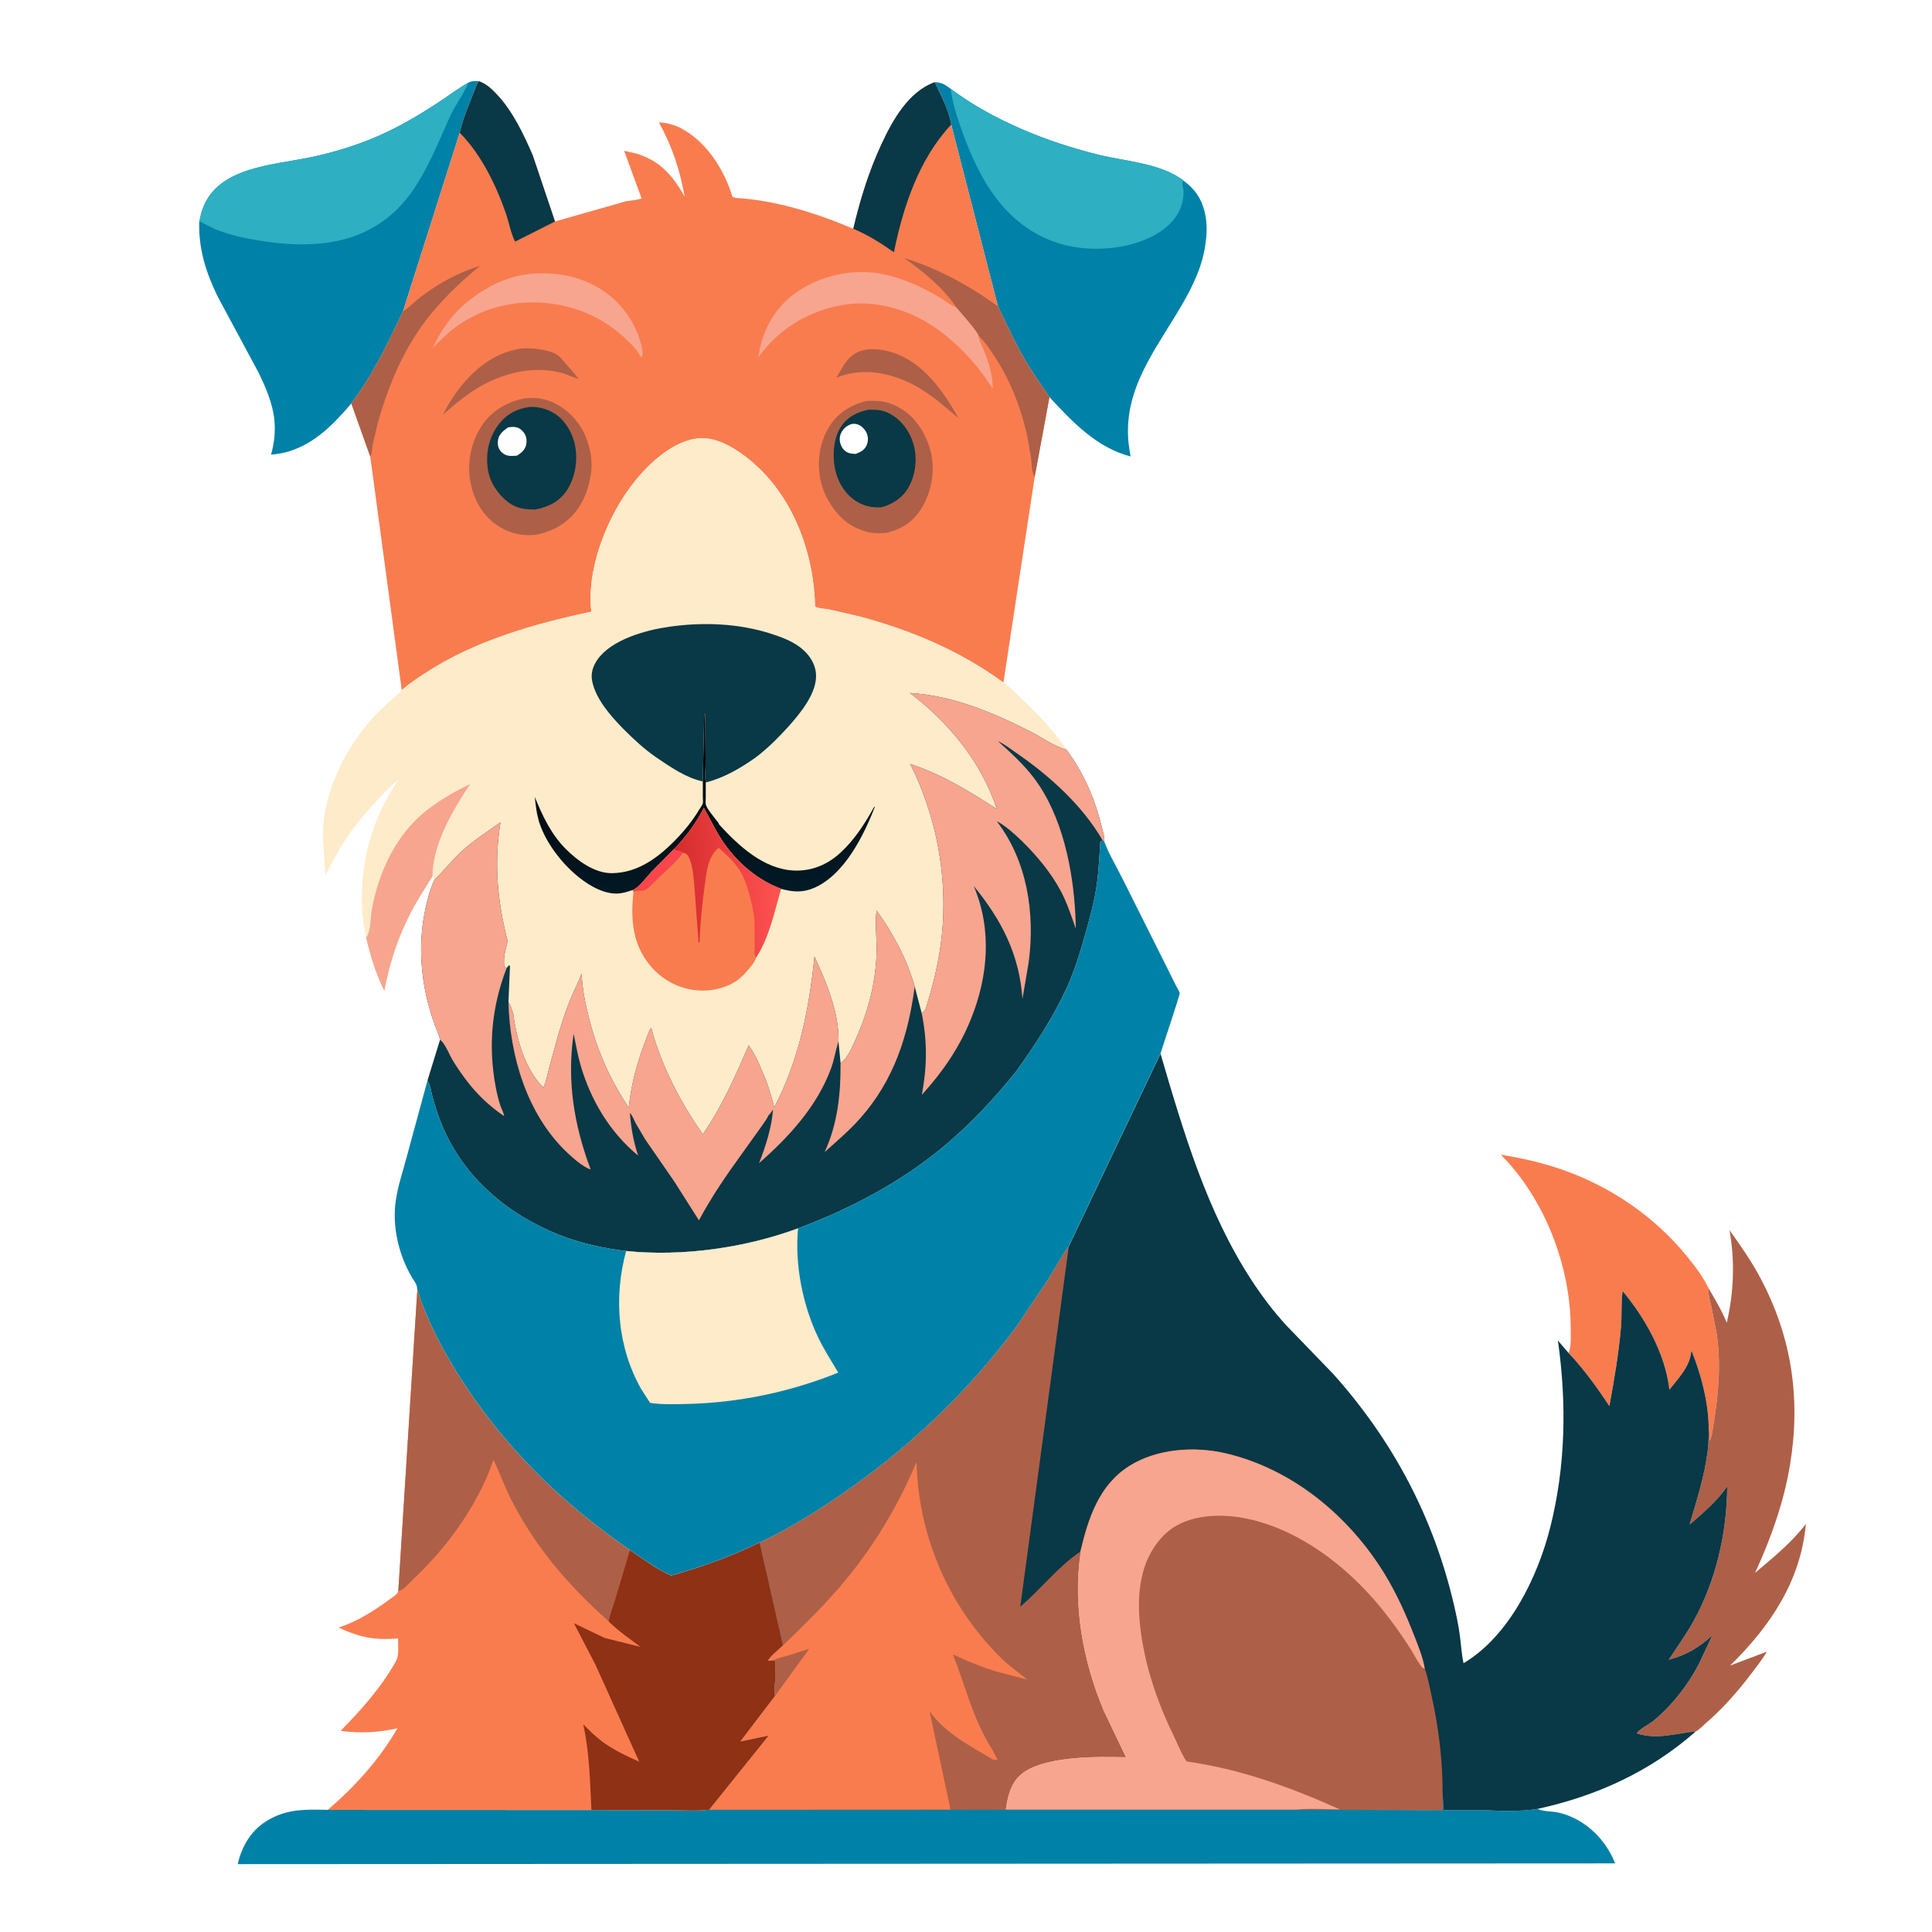 <svg version="1.1" xmlns="http://www.w3.org/2000/svg" style="display: block;" viewBox="0 0 2048 2048" width="1024" height="1024">
<defs>
	<linearGradient id="Gradient1" gradientUnits="userSpaceOnUse" x1="738.662" y1="757.609" x2="754.81" y2="952.071">
		<stop class="stop0" offset="0" stop-opacity="1" stop-color="rgb(4,0,0)"/>
		<stop class="stop1" offset="1" stop-opacity="1" stop-color="rgb(1,26,39)"/>
	</linearGradient>
	<linearGradient id="Gradient2" gradientUnits="userSpaceOnUse" x1="719.799" y1="939.779" x2="824.256" y2="932.428">
		<stop class="stop0" offset="0" stop-opacity="1" stop-color="rgb(214,43,45)"/>
		<stop class="stop1" offset="1" stop-opacity="1" stop-color="rgb(255,83,82)"/>
	</linearGradient>
</defs>
<path transform="translate(0,0)" fill="rgb(255,255,255)" d="M -0 -0 L 2048 0 L 2048 2048 L -0 2048 L -0 -0 z"/>
<path transform="translate(0,0)" fill="rgb(249,124,79)" d="M 1662.71 1434.16 C 1665.88 1427.26 1665.02 1415.17 1665 1407.4 C 1664.86 1341.98 1637.22 1270.28 1590.92 1224.04 C 1613.94 1227.84 1635.42 1232.58 1657.47 1240.4 C 1708.26 1258.43 1754 1289.74 1788.1 1331.57 C 1796.53 1341.9 1805.58 1353.83 1811.29 1365.86 C 1810.36 1372.28 1812.75 1379.03 1814.17 1385.3 L 1819.51 1412.58 C 1824.51 1444.9 1821.8 1477.41 1816.4 1509.51 C 1815.54 1514.61 1814.82 1523.12 1812.39 1527.53 C 1812.12 1522.27 1812.25 1516.63 1811.25 1511.47 C 1810.57 1484.58 1803.04 1456.51 1793.04 1431.63 L 1792.18 1436.5 C 1789.76 1450.18 1778.03 1462.52 1769.63 1473.15 C 1765.34 1435.27 1744.1 1397.36 1720.04 1368.53 C 1718.3 1381.33 1719.43 1394.79 1718.27 1407.76 C 1715.79 1435.57 1711.06 1463.07 1706.05 1490.52 C 1692.83 1470.62 1679.13 1451.55 1662.71 1434.16 z"/>
<path transform="translate(0,0)" fill="rgb(173,96,71)" d="M 1811.29 1365.86 C 1818.2 1377.6 1825.35 1389.52 1830.46 1402.17 C 1837.96 1369.53 1839.17 1337.04 1833.39 1304.03 C 1845.34 1320.75 1856.87 1337.29 1866.5 1355.52 C 1899.56 1418.09 1908.96 1483.14 1897.53 1552.58 C 1890.94 1592.58 1877.32 1630.56 1860.48 1667.24 C 1880.1 1650.65 1898.36 1636.08 1914.29 1615.47 C 1908.94 1675.82 1876.51 1723.98 1834.03 1765.51 L 1872.94 1750.84 C 1867.91 1759.51 1861.5 1767.46 1855.43 1775.43 C 1840.91 1794.49 1825.22 1812.13 1807 1827.75 C 1804.42 1829.96 1800.65 1834.13 1797.65 1835.33 C 1775.82 1837.48 1756.91 1844.37 1735.09 1837.46 C 1736.47 1833.65 1748.76 1827.4 1752.46 1824.38 C 1760.43 1817.87 1768.25 1809.99 1774.95 1802.19 C 1785.18 1790.27 1793.87 1777.39 1801.08 1763.44 L 1815.21 1733.49 C 1800.77 1746.58 1787.79 1754.3 1768.92 1759.44 C 1777.77 1745.83 1787.33 1732.77 1795.21 1718.54 C 1819.08 1675.46 1830.6 1624.72 1830.93 1575.63 C 1820.08 1591.37 1805.36 1603.7 1791.02 1616.15 C 1798.87 1589.42 1807.31 1563.63 1810.49 1535.79 C 1811.41 1527.8 1811.19 1519.51 1811.25 1511.47 C 1812.25 1516.63 1812.12 1522.27 1812.39 1527.53 C 1814.82 1523.12 1815.54 1514.61 1816.4 1509.51 C 1821.8 1477.41 1824.51 1444.9 1819.51 1412.58 L 1814.17 1385.3 C 1812.75 1379.03 1810.36 1372.28 1811.29 1365.86 z"/>
<path transform="translate(0,0)" fill="rgb(0,129,167)" d="M 990.805 87.117 C 998.335 87.27 1001.88 89.855 1007.74 94.114 C 1052.65 127.709 1110.09 150.662 1164.37 164.008 C 1192.09 170.825 1226.69 172.767 1250.86 188.797 C 1251.69 189.348 1253.7 190.447 1254.12 191.222 C 1268.28 201.436 1275.2 213.081 1278.09 230.186 C 1280.03 241.722 1278.89 253.549 1276.78 264.956 C 1272.36 288.923 1260.16 311.334 1247.66 331.938 C 1219.14 378.919 1187.34 420.816 1197.65 479.039 L 1198.5 483.914 C 1162.34 474.44 1136.84 447.245 1112.47 420.982 C 1103.13 407.404 1093.55 393.818 1085.31 379.533 C 1075.1 361.829 1066.63 343.22 1057.86 324.778 L 1008.27 132.04 C 1005.71 116.223 997.46 101.441 990.805 87.117 z"/>
<path transform="translate(0,0)" fill="rgb(46,175,194)" d="M 1007.74 94.114 C 1052.65 127.709 1110.09 150.662 1164.37 164.008 C 1192.09 170.825 1226.69 172.767 1250.86 188.797 C 1251.69 189.348 1253.7 190.447 1254.12 191.222 C 1252.69 193.818 1253.87 197.23 1254.29 200.022 C 1255.86 210.46 1251.65 223.219 1245.28 231.486 C 1230.95 250.083 1204.74 259.399 1182.15 262.365 C 1146.16 267.09 1111.28 259.594 1082.43 237.082 C 1050.92 212.491 1033.12 176.052 1019.92 139.305 C 1014.68 124.72 1009.6 109.549 1007.74 94.114 z"/>
<path transform="translate(0,0)" fill="rgb(0,129,167)" d="M 496.595 87.519 C 500.472 85.546 503.605 85.897 507.869 86.114 C 506.282 87.596 505.786 88.899 505.012 90.889 C 498.547 107.502 491.386 123.198 487.337 140.735 L 427.166 330.125 C 410.84 364.759 395.622 396.937 372.427 427.693 C 353.827 449.481 333.996 470.013 305.807 478.649 C 299.817 480.484 293.527 481.199 287.337 482.031 C 290.79 469.441 292.103 457.535 290.77 444.5 C 289.039 427.569 281.366 409.901 273.987 394.765 L 231.02 314.882 C 218.349 288.972 210.187 263.698 211.268 234.667 L 213.199 226.531 C 226.63 176.716 288.244 175.409 329.691 166.606 C 352.114 161.844 373.853 155.382 395.063 146.649 C 419.818 136.456 443.068 122.807 465.403 108.103 C 475.862 101.216 485.664 93.711 496.595 87.519 z"/>
<path transform="translate(0,0)" fill="rgb(46,175,194)" d="M 211.268 234.667 L 213.199 226.531 C 226.63 176.716 288.244 175.409 329.691 166.606 C 352.114 161.844 373.853 155.382 395.063 146.649 C 419.818 136.456 443.068 122.807 465.403 108.103 C 475.862 101.216 485.664 93.711 496.595 87.519 C 491.733 99.663 483.033 110.497 477.498 122.569 C 454.449 172.836 437.877 223.901 382.625 247.546 C 349.154 261.87 310.687 260.819 275.377 255.117 C 259.405 252.538 243.021 249.134 228.026 242.921 L 214.916 236.394 C 213.738 235.708 212.529 235.179 211.268 234.667 z"/>
<path transform="translate(0,0)" fill="rgb(0,129,167)" d="M 1529.23 1899.48 L 1530.06 1918.85 L 1572.93 1918.81 C 1590.97 1919.7 1612.39 1920.51 1630.14 1917.45 L 1631.18 1918.03 C 1636.72 1920.4 1646.22 1919.97 1652.54 1921.5 C 1678.25 1927.72 1698.75 1946.37 1709.9 1970 L 1712.09 1975.27 L 252 1976.05 C 256.027 1958.06 265.527 1941.31 281.304 1931.16 C 302.798 1917.32 322.733 1918.03 347.248 1918.49 L 347.365 1918.58 L 626.934 1918.68 L 709.211 1918.8 C 723.131 1918.83 737.965 1919.88 751.749 1918.37 L 1007.59 1918.25 L 1043.84 1918.38 L 1065.82 1918.18 L 1373.67 1918.26 L 1529.33 1918.87 L 1529.23 1899.48 z"/>
<path transform="translate(0,0)" fill="rgb(249,124,79)" d="M 442.35 1367.8 L 442.635 1367.83 C 452.306 1398.83 468.41 1429.48 485.626 1456.98 C 532.576 1531.97 594.947 1593.1 667.701 1643.04 C 681.746 1652.4 695.896 1663.37 711.418 1670.12 C 743.605 1661.1 775.169 1649.8 805.207 1635.07 L 830.014 1744.23 C 824.963 1749.06 817.506 1754.63 813.858 1760.5 C 816.123 1760.51 818.186 1760.24 820.419 1759.91 L 821.869 1761 L 821.643 1782.27 C 821.437 1787.23 820.618 1792.86 821.587 1797.72 L 784.856 1846 L 814.947 1839.73 L 751.749 1918.37 C 737.965 1919.88 723.131 1918.83 709.211 1918.8 L 626.934 1918.68 L 347.365 1918.58 C 376.501 1893.62 402.052 1865.35 421.301 1832.05 C 400.612 1836.7 382.192 1837.55 361.103 1834.79 C 383.528 1811.78 403.924 1789.13 419.734 1760.92 C 423.218 1754.7 421.92 1743.88 421.93 1736.72 C 397.816 1739.02 380.815 1735.62 358.905 1725.28 C 378.434 1718.94 396.156 1707.9 412.534 1695.72 C 415.304 1693.66 420.311 1690.72 421.879 1687.61 L 422.223 1686.61 L 442.35 1367.8 z"/>
<path transform="translate(0,0)" fill="rgb(173,96,71)" d="M 442.35 1367.8 L 442.635 1367.83 C 452.306 1398.83 468.41 1429.48 485.626 1456.98 C 532.576 1531.97 594.947 1593.1 667.701 1643.04 L 651.874 1696 C 649.698 1703.38 646.552 1711.14 645.18 1718.69 C 603.418 1681.58 567.573 1640.19 542.103 1590.11 C 535.039 1576.22 529.816 1561.52 523.126 1547.47 L 518.114 1560.99 C 500.516 1603.25 471.728 1642.24 438.539 1673.59 C 434.636 1677.27 428.233 1684.8 423.249 1686.42 L 422.223 1686.61 L 442.35 1367.8 z"/>
<path transform="translate(0,0)" fill="rgb(142,49,21)" d="M 667.701 1643.04 C 681.746 1652.4 695.896 1663.37 711.418 1670.12 C 743.605 1661.1 775.169 1649.8 805.207 1635.07 L 830.014 1744.23 C 824.963 1749.06 817.506 1754.63 813.858 1760.5 C 816.123 1760.51 818.186 1760.24 820.419 1759.91 L 821.869 1761 L 821.643 1782.27 C 821.437 1787.23 820.618 1792.86 821.587 1797.72 L 784.856 1846 L 814.947 1839.73 L 751.749 1918.37 C 737.965 1919.88 723.131 1918.83 709.211 1918.8 L 626.934 1918.68 C 625.418 1888.53 624.889 1857.32 618.217 1827.78 C 624.517 1834.09 631.019 1840.65 638.163 1845.99 C 650.207 1854.99 663.955 1861.36 677.598 1867.49 L 631.184 1764.62 L 608.332 1720.66 L 640.903 1736.29 L 679.09 1745.81 C 667.974 1737.56 655.943 1729.32 646.085 1719.6 L 645.18 1718.69 C 646.552 1711.14 649.698 1703.38 651.874 1696 L 667.701 1643.04 z"/>
<path transform="translate(0,0)" fill="rgb(249,124,79)" d="M 487.337 140.735 C 491.386 123.198 498.547 107.502 505.012 90.889 C 505.786 88.899 506.282 87.596 507.869 86.114 C 515.957 89.294 520.468 93.572 526.359 99.745 C 543.43 117.633 554.894 142.08 564.672 164.522 L 588.316 234.787 L 663.421 213.375 C 668.986 212.59 674.721 212.072 680.117 210.466 L 661.635 159.86 L 673.253 162.422 C 699.039 169.69 713.077 185.816 725.709 208.332 C 720.704 179.906 712.43 154.961 698.403 129.588 C 706.585 130.321 714.303 131.988 721.628 135.805 C 749.076 150.113 767.647 179.856 776.5 208.68 L 780.01 209.804 C 822.051 212.216 865.959 226.041 904.51 242.525 C 911.789 211.615 920.944 181.854 934.339 152.978 C 946.207 127.396 962.868 97.335 990.805 87.117 C 997.46 101.441 1005.71 116.223 1008.27 132.04 L 1057.86 324.778 C 1066.63 343.22 1075.1 361.829 1085.31 379.533 C 1093.55 393.818 1103.13 407.404 1112.47 420.982 L 1096.87 505.203 L 1063.66 723.585 C 1017.55 689.862 965.647 667.962 910.625 653.4 L 879.145 646.104 C 875.129 645.315 867.18 645.077 863.976 643.14 C 862.947 589.908 843.554 533.822 804.5 496.266 C 789.266 481.616 764.914 463.647 742.89 464.532 C 718.051 465.53 694.083 485.874 678.477 503.551 C 647.503 538.638 623.271 595.335 626.312 642.715 L 626.882 648.448 C 566.672 661.144 502.841 679.308 450.954 713.437 C 442.589 718.939 433.262 724.924 425.889 731.691 L 392.475 483.908 L 372.427 427.693 C 395.622 396.937 410.84 364.759 427.166 330.125 L 487.337 140.735 z"/>
<path transform="translate(0,0)" fill="rgb(173,96,71)" d="M 920.321 370.266 C 927.41 369.808 935.225 370.585 942.092 372.431 C 977.633 381.989 999.087 413.49 1016.41 443.54 L 994.506 425.241 C 983.819 416.972 972.794 409.473 960.352 404.08 C 936.033 393.538 911.529 390.505 886.555 400.359 L 895.386 385.5 C 902.378 375.879 908.383 372.085 920.321 370.266 z"/>
<path transform="translate(0,0)" fill="rgb(173,96,71)" d="M 552.788 369.343 C 559.328 369.04 565.054 369.159 571.55 370.183 C 577.541 371.128 585.547 372.769 590.691 376.053 C 593.24 377.679 595.797 381.098 597.816 383.348 C 603.204 389.351 608.786 395.522 613.562 402.014 L 597.221 395.803 C 567.402 387.358 536.461 394.459 509.901 409.093 C 495.259 417.583 481.956 428.454 469.424 439.769 C 473.597 431.604 477.9 423.925 483.311 416.497 C 500.992 392.224 522.628 374.101 552.788 369.343 z"/>
<path transform="translate(0,0)" fill="rgb(173,96,71)" d="M 427.166 330.125 L 427.87 329.651 C 434.516 325.06 440.208 319.087 446.672 314.186 C 464.998 300.289 486.946 288.308 509.051 281.734 C 485.01 301.264 461.93 323.916 444.345 349.5 C 423.758 379.452 410.203 413.865 400.38 448.68 L 395.159 471.28 C 394.458 475.034 394.661 480.841 392.475 483.908 L 372.427 427.693 C 395.622 396.937 410.84 364.759 427.166 330.125 z"/>
<path transform="translate(0,0)" fill="rgb(247,165,143)" d="M 560.914 290.382 C 582.795 288.6 603.265 290.519 623.438 299.434 C 648.07 310.321 666.556 329.785 676.326 354.802 L 679.622 364.826 C 680.596 368.86 682.195 375.386 680 379.001 C 678.989 377.884 679.254 378.296 678.587 377.185 L 676.673 374 C 673.62 368.935 669.109 364.933 664.933 360.79 C 645.383 341.398 620.846 328.771 593.95 323.383 L 584.752 321.871 C 548.275 316.959 511.825 325.287 482.168 347.288 C 473.679 353.587 466.444 361.131 458.944 368.553 C 467.13 350.658 478.544 333.93 493.817 321.334 C 514.12 304.591 534.707 293.897 560.914 290.382 z"/>
<path transform="translate(0,0)" fill="rgb(173,96,71)" d="M 1013.76 325.936 C 1000.85 305.963 977.688 286.784 958.12 273.486 C 993.811 284.162 1027.81 302.934 1057.86 324.778 C 1066.63 343.22 1075.1 361.829 1085.31 379.533 C 1093.55 393.818 1103.13 407.404 1112.47 420.982 L 1096.87 505.203 C 1093.24 500.517 1093.69 491.252 1092.96 485.5 L 1089.32 464.417 C 1082.87 433.525 1070.71 402.218 1053.08 376 C 1048.32 368.921 1043.51 361.665 1037.26 355.818 C 1036.63 351.888 1017.2 330.097 1013.76 325.936 z"/>
<path transform="translate(0,0)" fill="rgb(9,56,70)" d="M 487.337 140.735 C 491.386 123.198 498.547 107.502 505.012 90.889 C 505.786 88.899 506.282 87.596 507.869 86.114 C 515.957 89.294 520.468 93.572 526.359 99.745 C 543.43 117.633 554.894 142.08 564.672 164.522 L 588.316 234.787 L 546.039 256.124 C 541.538 247.443 539.375 235.089 536.072 225.633 C 525.856 196.387 510.294 164.255 488.486 141.902 L 487.337 140.735 z"/>
<path transform="translate(0,0)" fill="rgb(247,165,143)" d="M 1037.26 355.818 C 1037.87 361.185 1040.46 365.37 1042.5 370.298 C 1048.31 384.336 1051.86 396.173 1052.45 411.444 C 1051.13 410.52 1051.64 411.056 1050.67 409.521 C 1035.59 385.805 1014.78 363.686 991.724 347.599 C 963.696 328.039 927.136 317.228 893 323.302 C 856.737 329.754 825.132 348.681 803.875 378.813 C 807.567 352.304 819.749 328.303 841.296 312.042 C 865.618 293.688 899.693 284.943 929.926 289.615 C 952.907 293.167 973.941 302.459 994 314.023 C 1000.33 317.673 1006.05 322.553 1012.69 325.479 L 1013.76 325.936 C 1017.2 330.097 1036.63 351.888 1037.26 355.818 z"/>
<path transform="translate(0,0)" fill="rgb(9,56,70)" d="M 904.51 242.525 C 911.789 211.615 920.944 181.854 934.339 152.978 C 946.207 127.396 962.868 97.335 990.805 87.117 C 997.46 101.441 1005.71 116.223 1008.27 132.04 C 973.964 168.936 957.445 218.923 947.584 267.387 C 934.179 257.906 919.714 248.803 904.51 242.525 z"/>
<path transform="translate(0,0)" fill="rgb(173,96,71)" d="M 918.333 425.106 C 932.442 424.16 941.771 425.504 954.279 432.694 C 970.876 442.236 981.871 460.38 986.546 478.538 C 991.646 498.349 987.647 521.17 977.032 538.516 C 968.116 553.087 955.743 561.147 939.226 564.918 C 932.47 565.446 925.196 565.543 918.648 563.67 L 917 563.17 C 912.287 561.771 907.827 559.85 903.518 557.483 C 888.22 549.077 875.172 529.607 870.781 513.174 C 865.422 493.121 867.76 470.903 878.515 453.077 C 887.564 438.077 901.554 429.164 918.333 425.106 z"/>
<path transform="translate(0,0)" fill="rgb(9,56,70)" d="M 920.976 434.27 C 928.972 434.307 935 434.335 942.422 438.133 C 955.336 444.742 964.315 457.003 968.29 470.786 C 972.587 485.682 970.74 503.201 963.056 516.629 C 956.738 527.668 946.654 534.389 934.557 537.689 C 925.59 538.421 917.101 536.785 909.26 532.297 C 897.651 525.652 889.524 513.744 886.089 500.928 C 882.192 486.385 882.726 466.061 891.024 453.035 C 898.05 442.007 908.603 436.66 920.976 434.27 z"/>
<path transform="translate(0,0)" fill="rgb(255,255,255)" d="M 902.641 449.5 C 904.882 449.024 907.343 449.194 909.5 450.01 C 913.532 451.534 916.982 455.194 918.682 459.101 C 920.474 463.219 920.48 467.937 918.654 472.038 C 916.35 477.216 912.004 479.339 906.94 481.166 C 904.543 481.088 901.784 480.89 899.5 480.073 C 895.536 478.655 892.832 475.454 891.348 471.576 C 889.669 467.188 889.712 463.039 891.736 458.781 C 893.867 454.298 897.987 450.987 902.641 449.5 z"/>
<path transform="translate(0,0)" fill="rgb(173,96,71)" d="M 556.638 422.172 C 561.56 421.851 566.896 421.548 571.779 422.306 C 588.556 424.909 603.468 435.518 613.272 449.113 C 623.448 463.225 629.201 485.034 626.396 502.33 C 624.388 514.712 621.009 526.264 614.132 536.929 C 603.243 553.812 587.617 562.816 568.219 566.909 C 553.911 568.427 540.95 565.683 528.699 557.957 C 512.896 547.99 503.241 531.992 499.259 513.969 C 494.5 492.434 498.692 469.187 510.992 450.83 C 521.559 435.059 538.283 425.563 556.638 422.172 z"/>
<path transform="translate(0,0)" fill="rgb(9,56,70)" d="M 561.829 431.342 C 570.392 430.918 579.661 433.409 586.99 437.822 C 598.167 444.553 605.708 456.708 608.861 469.156 C 613.013 485.548 610.41 504.754 601.315 519.12 C 593.442 531.555 581.526 537.307 567.565 540.107 C 556.797 540.173 547.706 539.139 538.738 532.389 C 527.655 524.047 519.058 510.986 517.1 497.147 C 514.687 480.094 518.192 463.355 528.811 449.676 C 537.424 438.582 548.184 433.117 561.829 431.342 z"/>
<path transform="translate(0,0)" fill="rgb(255,255,255)" d="M 538.369 453.169 C 540.738 452.692 542.834 452.403 545.26 452.615 C 549.429 452.977 552.287 454.825 554.904 458.056 C 557.766 461.591 558.615 466.038 557.936 470.5 C 557.014 476.55 552.981 479.802 548.172 482.941 C 545.483 483.267 542.729 483.454 540.024 483.201 C 536.292 482.851 532.917 480.959 530.55 478.063 C 527.741 474.626 527.294 470.286 528.025 466 C 529.037 460.068 533.81 456.444 538.369 453.169 z"/>
<path transform="translate(0,0)" fill="rgb(9,56,70)" d="M 1230.14 1116.79 C 1254.39 1199.47 1279.35 1284.79 1327 1357.56 C 1337.7 1373.91 1349.91 1390.07 1363.08 1404.5 L 1413.15 1456.33 C 1476.92 1527.52 1520.08 1609.3 1541.56 1702.53 C 1543.96 1712.95 1546.15 1723.36 1547.54 1733.96 C 1548.82 1743.65 1549.32 1753.51 1551.42 1763.07 C 1599.64 1734.41 1629.9 1672.02 1643.22 1619.46 C 1659.72 1554.36 1660.84 1487.27 1651.43 1421 L 1662.71 1434.16 C 1679.13 1451.55 1692.83 1470.62 1706.05 1490.52 C 1711.06 1463.07 1715.79 1435.57 1718.27 1407.76 C 1719.43 1394.79 1718.3 1381.33 1720.04 1368.53 C 1744.1 1397.36 1765.34 1435.27 1769.63 1473.15 C 1778.03 1462.52 1789.76 1450.18 1792.18 1436.5 L 1793.04 1431.63 C 1803.04 1456.51 1810.57 1484.58 1811.25 1511.47 C 1811.19 1519.51 1811.41 1527.8 1810.49 1535.79 C 1807.31 1563.63 1798.87 1589.42 1791.02 1616.15 C 1805.36 1603.7 1820.08 1591.37 1830.93 1575.63 C 1830.6 1624.72 1819.08 1675.46 1795.21 1718.54 C 1787.33 1732.77 1777.77 1745.83 1768.92 1759.44 C 1787.79 1754.3 1800.77 1746.58 1815.21 1733.49 L 1801.08 1763.44 C 1793.87 1777.39 1785.18 1790.27 1774.95 1802.19 C 1768.25 1809.99 1760.43 1817.87 1752.46 1824.38 C 1748.76 1827.4 1736.47 1833.65 1735.09 1837.46 C 1756.91 1844.37 1775.82 1837.48 1797.65 1835.33 C 1749.29 1877.97 1692.64 1903.76 1630.14 1917.45 C 1612.39 1920.51 1590.97 1919.7 1572.93 1918.81 L 1530.06 1918.85 L 1529.23 1899.48 L 1529.33 1918.87 L 1373.67 1918.26 L 1065.82 1918.18 L 1043.84 1918.38 L 1007.59 1918.25 L 751.749 1918.37 L 814.947 1839.73 L 784.856 1846 L 821.587 1797.72 C 820.618 1792.86 821.437 1787.23 821.643 1782.27 L 821.869 1761 L 820.419 1759.91 C 818.186 1760.24 816.123 1760.51 813.858 1760.5 C 817.506 1754.63 824.963 1749.06 830.014 1744.23 L 805.207 1635.07 C 833.881 1621.9 861.911 1604.44 887.972 1586.75 C 961.091 1537.11 1025.51 1476.58 1078.03 1405.36 L 1111.47 1355.6 C 1118.4 1344.36 1124.76 1332.58 1132.33 1321.76 L 1133.03 1320.78 L 1230.14 1116.79 z"/>
<path transform="translate(0,0)" fill="rgb(173,96,71)" d="M 1145.24 1644.79 C 1153.65 1609.53 1164.78 1574.31 1197.31 1553.87 C 1226.53 1535.52 1266.56 1532.87 1299.48 1540.63 C 1370.47 1557.36 1430.57 1607.49 1468.11 1669.11 C 1480.59 1689.61 1490.42 1711.67 1499.14 1734 C 1503.46 1745.06 1508.37 1757.15 1510.34 1768.92 C 1513.63 1777.95 1515.35 1787.75 1517.44 1797.13 C 1524.89 1830.57 1529.21 1865.19 1529.23 1899.48 L 1529.33 1918.87 L 1373.67 1918.26 L 1065.82 1918.18 C 1067.68 1904.97 1070.64 1891.46 1080.75 1881.91 C 1103.28 1860.66 1163.71 1861.62 1192.99 1862.39 L 1169.68 1813.6 C 1147.56 1760.89 1136.63 1701.65 1145.24 1644.79 z"/>
<path transform="translate(0,0)" fill="rgb(247,165,143)" d="M 1145.24 1644.79 C 1153.65 1609.53 1164.78 1574.31 1197.31 1553.87 C 1226.53 1535.52 1266.56 1532.87 1299.48 1540.63 C 1370.47 1557.36 1430.57 1607.49 1468.11 1669.11 C 1480.59 1689.61 1490.42 1711.67 1499.14 1734 C 1503.46 1745.06 1508.37 1757.15 1510.34 1768.92 C 1507.78 1768.13 1507.56 1767.82 1505.96 1765.56 C 1501.34 1759.05 1497.66 1751.52 1493.26 1744.79 C 1481.73 1727.12 1468.83 1709.54 1454.83 1693.75 C 1419.44 1653.82 1370.49 1618.46 1317.12 1608.95 C 1294.97 1605.01 1268.68 1605.68 1248.42 1616.52 C 1230.59 1626.06 1218.06 1644.85 1212.42 1663.88 C 1205.9 1685.9 1206.39 1709.46 1209.62 1732 C 1215.2 1770.93 1227.88 1806.9 1245.14 1842.12 C 1248.67 1849.33 1251.65 1857.15 1255.75 1864.04 C 1256.45 1865.21 1257.21 1866.16 1258.07 1867.21 C 1315.78 1875.56 1367.38 1894.28 1420.31 1918.05 C 1405.12 1918.06 1388.68 1916.68 1373.67 1918.26 L 1065.82 1918.18 C 1067.68 1904.97 1070.64 1891.46 1080.75 1881.91 C 1103.28 1860.66 1163.71 1861.62 1192.99 1862.39 L 1169.68 1813.6 C 1147.56 1760.89 1136.63 1701.65 1145.24 1644.79 z"/>
<path transform="translate(0,0)" fill="rgb(173,96,71)" d="M 805.207 1635.07 C 833.881 1621.9 861.911 1604.44 887.972 1586.75 C 961.091 1537.11 1025.51 1476.58 1078.03 1405.36 L 1111.47 1355.6 C 1118.4 1344.36 1124.76 1332.58 1132.33 1321.76 L 1133.03 1320.78 L 1081.55 1703.09 C 1103.27 1684.75 1121.59 1660.53 1145.24 1644.79 C 1136.63 1701.65 1147.56 1760.89 1169.68 1813.6 L 1192.99 1862.39 C 1163.71 1861.62 1103.28 1860.66 1080.75 1881.91 C 1070.64 1891.46 1067.68 1904.97 1065.82 1918.18 L 1043.84 1918.38 L 1007.59 1918.25 L 751.749 1918.37 L 814.947 1839.73 L 784.856 1846 L 821.587 1797.72 C 820.618 1792.86 821.437 1787.23 821.643 1782.27 L 821.869 1761 L 820.419 1759.91 C 818.186 1760.24 816.123 1760.51 813.858 1760.5 C 817.506 1754.63 824.963 1749.06 830.014 1744.23 L 805.207 1635.07 z"/>
<path transform="translate(0,0)" fill="rgb(249,124,79)" d="M 830.014 1744.23 C 853.727 1721.32 876.979 1698.63 897.88 1673.05 C 928.656 1635.39 952.638 1594.49 971.617 1549.79 C 973.195 1628.58 1006.46 1704.91 1063.14 1759.45 L 1069.14 1764.68 L 1088.87 1780.45 L 1067.67 1774.87 C 1047.58 1770.26 1028.77 1762.32 1010.1 1753.73 C 1023.21 1786.61 1031.77 1823.3 1051.06 1853.29 L 1057.63 1865.76 L 1052.54 1865.06 C 1028.3 1850.88 1002.05 1837.29 985.299 1813.92 L 1007.59 1918.25 L 751.749 1918.37 L 814.947 1839.73 L 784.856 1846 L 821.587 1797.72 C 820.618 1792.86 821.437 1787.23 821.643 1782.27 L 821.869 1761 L 820.419 1759.91 C 818.186 1760.24 816.123 1760.51 813.858 1760.5 C 817.506 1754.63 824.963 1749.06 830.014 1744.23 z"/>
<path transform="translate(0,0)" fill="rgb(173,96,71)" d="M 820.419 1759.91 C 824.23 1757.37 829.978 1756.56 834.396 1755.24 L 857.887 1747.77 L 821.587 1797.72 C 820.618 1792.86 821.437 1787.23 821.643 1782.27 L 821.869 1761 L 820.419 1759.91 z"/>
<path transform="translate(0,0)" fill="rgb(254,235,202)" d="M 425.889 731.691 C 433.262 724.924 442.589 718.939 450.954 713.437 C 502.841 679.308 566.672 661.144 626.882 648.448 L 626.312 642.715 C 623.271 595.335 647.503 538.638 678.477 503.551 C 694.083 485.874 718.051 465.53 742.89 464.532 C 764.914 463.647 789.266 481.616 804.5 496.266 C 843.554 533.822 862.947 589.908 863.976 643.14 C 867.18 645.077 875.129 645.315 879.145 646.104 L 910.625 653.4 C 965.647 667.962 1017.55 689.862 1063.66 723.585 C 1069.97 727.506 1075.42 733.523 1080.77 738.647 C 1098.32 755.435 1117.2 774.171 1130.42 794.587 C 1148.62 819.198 1160.51 846.316 1167.69 875.935 C 1168.85 880.712 1171.22 887.263 1170.59 892.141 L 1170.99 893.205 C 1176.07 906.511 1183.88 919.366 1190.24 932.161 L 1237.14 1025.83 L 1246.15 1044 C 1247.38 1046.46 1249.89 1050.16 1250.52 1052.73 C 1250.94 1054.43 1232.2 1109.91 1230.14 1116.79 L 1133.03 1320.78 L 1132.33 1321.76 C 1124.76 1332.58 1118.4 1344.36 1111.47 1355.6 L 1078.03 1405.36 C 1025.51 1476.58 961.091 1537.11 887.972 1586.75 C 861.911 1604.44 833.881 1621.9 805.207 1635.07 C 775.169 1649.8 743.605 1661.1 711.418 1670.12 C 695.896 1663.37 681.746 1652.4 667.701 1643.04 C 594.947 1593.1 532.576 1531.97 485.626 1456.98 C 468.41 1429.48 452.306 1398.83 442.635 1367.83 L 442.35 1367.8 C 442.272 1361.07 439.799 1359.31 436.646 1353.99 C 422.668 1330.4 415.526 1299.91 419.561 1272.61 C 421.892 1256.83 427.211 1241.24 431.284 1225.84 L 453.218 1145.19 L 466.456 1102.23 L 466.292 1101.57 C 465.264 1096.36 462.776 1091.7 460.964 1086.73 C 446.854 1048.01 442.234 1006.13 450.493 965.564 C 452.744 954.505 455.724 942.829 460.513 932.584 L 458.414 928.982 C 450.805 941.334 442.597 953.618 435.912 966.489 C 421.939 993.39 412.966 1020.69 407.417 1050.43 C 398.355 1031.9 392.77 1013.98 388.125 993.919 L 387.231 990 C 376.529 933.661 389.484 874.046 422.309 826.885 C 414.726 831.945 408.183 839.367 401.955 846.033 C 389.147 859.741 376.212 874.633 365.971 890.358 C 358.222 902.256 351.868 915.08 344.858 927.425 L 342.171 885.798 C 342.548 839.523 366.1 792.621 396.933 759 C 405.882 749.243 415.905 741.606 425.138 732.446 L 425.889 731.691 z"/>
<path transform="translate(0,0)" fill="url(#Gradient1)" d="M 745.007 828.369 L 746.5 756.51 L 747.525 757.005 L 747.973 809.141 C 748 815.272 746.987 823.535 748.139 829.448 L 748.133 845.567 C 748.134 847.627 747.701 851.371 748.298 853.24 C 749.793 857.921 756.138 865.093 759.163 869.209 C 760.091 870.472 762.057 872.459 762.293 873.995 C 782.821 896.469 809.692 921.574 842.001 922.809 C 861.199 923.543 878.135 916.072 891.915 903.004 C 905.636 889.993 915.302 875.255 924.616 858.981 C 925.281 857.819 926.17 855.252 927.462 855.074 C 915.62 885.702 895.257 926.889 863.5 940.987 C 851.133 946.477 840.592 945.646 827.911 942.205 C 797.79 930.873 773.428 907.102 758.28 878.941 L 746.11 856.442 C 737.665 872.784 727.043 887.375 714.113 900.508 L 690.338 924.461 C 685.265 929.87 677.828 940.383 671.057 943.417 C 666.524 944.871 661.513 946.518 656.783 947.03 C 641.71 948.662 625.611 939.44 614.172 930.387 C 596.174 916.143 579.074 894.223 571.818 872.293 C 568.869 863.379 567.941 854.01 566.866 844.731 C 574.965 864.643 584.063 884.062 599.36 899.549 C 611.775 912.117 630.129 925.746 648.608 925.595 C 675.285 925.378 696.642 909.963 714.709 891.713 C 724.509 881.813 733.799 870.63 740.928 858.643 C 742.083 856.702 744.392 853.726 745.017 851.619 C 745.48 850.061 745.015 846.675 745.014 844.969 L 745.007 828.369 z"/>
<path transform="translate(0,0)" fill="rgb(247,165,143)" d="M 388.125 993.919 C 393.121 987.651 392.669 972.29 394.206 963.876 C 401.382 924.605 419.606 885.041 451.431 859.685 C 466.262 847.87 481.52 839.425 498.433 830.977 C 480.124 858.982 459.312 893.124 458.429 927.616 L 458.414 928.982 C 450.805 941.334 442.597 953.618 435.912 966.489 C 421.939 993.39 412.966 1020.69 407.417 1050.43 C 398.355 1031.9 392.77 1013.98 388.125 993.919 z"/>
<path transform="translate(0,0)" fill="rgb(249,124,79)" d="M 714.113 900.508 C 727.043 887.375 737.665 872.784 746.11 856.442 L 758.28 878.941 C 773.428 907.102 797.79 930.873 827.911 942.205 C 820.8 966.42 815.405 993.778 801.38 1015.22 C 800.956 1020.26 788.402 1033.53 784.365 1036.93 C 772.181 1047.18 754.231 1051.19 738.594 1049.78 C 718.809 1047.99 700.808 1038 688.398 1022.55 C 669.99 999.633 668.494 973.47 671.531 945.442 L 671.057 943.417 C 677.828 940.383 685.265 929.87 690.338 924.461 L 714.113 900.508 z"/>
<path transform="translate(0,0)" fill="rgb(248,70,76)" d="M 714.113 900.508 C 717.269 901.481 721.364 902.238 724.162 903.956 C 716.396 914.325 706.08 923.015 696.705 931.903 C 692.301 936.078 688.084 941.692 682.5 944.215 L 681.15 944.193 C 677.573 944.16 674.913 944.273 671.531 945.442 L 671.057 943.417 C 677.828 940.383 685.265 929.87 690.338 924.461 L 714.113 900.508 z"/>
<path transform="translate(0,0)" fill="url(#Gradient2)" d="M 714.113 900.508 C 727.043 887.375 737.665 872.784 746.11 856.442 L 758.28 878.941 C 773.428 907.102 797.79 930.873 827.911 942.205 C 820.8 966.42 815.405 993.778 801.38 1015.22 C 798.988 1011.18 799.996 1006.86 800.044 1002.22 L 799.842 978.269 C 799.223 966.489 796.45 955.284 793.161 944 C 791.05 936.76 788.347 929.134 784.15 922.82 L 783.256 921.5 C 777.568 912.731 769.408 905.505 761.621 898.599 C 758.091 902.123 755.178 905.801 753.128 910.393 C 749.215 919.156 748.339 929.788 747.011 939.219 C 744.202 959.17 742.253 978.861 741.603 999 L 740.5 999.236 L 736.155 940.566 C 735.165 930.599 734.724 917.448 730.011 908.5 C 728.426 905.49 727.362 904.78 724.162 903.956 C 721.364 902.238 717.269 901.481 714.113 900.508 z"/>
<path transform="translate(0,0)" fill="rgb(9,56,70)" d="M 660.558 772.472 C 647.292 758.835 631.285 740.871 627.628 721.5 C 626.099 713.398 628.786 705.554 633.5 698.951 C 648.668 677.703 684.864 667.849 709.529 664.362 C 745.497 659.276 783.097 660.704 817.781 671.933 C 828.483 675.398 839.531 679.484 848.5 686.459 C 857.209 693.231 863.939 702.542 864.939 713.824 C 866.719 733.92 848.675 755.591 836.31 769.583 C 825.263 781.695 813.988 793.175 800.856 803.083 C 784.472 814.557 767.712 824.467 748.139 829.448 C 746.987 823.535 748 815.272 747.973 809.141 L 747.525 757.005 L 746.5 756.51 L 745.007 828.369 C 726.769 824.394 710.714 813.015 695.443 802.727 C 682.598 793.851 671.573 783.445 660.558 772.472 z"/>
<path transform="translate(0,0)" fill="rgb(9,56,70)" d="M 977.101 1074.21 C 979.222 1072.39 980.767 1071.02 981.627 1068.25 C 989.617 1042.5 995.792 1017.34 998.49 990.417 C 1004.68 928.686 992.549 865.32 964.942 809.867 C 998.139 820.679 1027.45 838.738 1056.61 857.508 C 1040.34 807.927 1005.86 765.943 964.533 734.625 C 1010.18 737.223 1052.79 755.411 1093 775.829 C 1104.28 781.555 1117.49 791.168 1129.54 794.365 L 1130.42 794.587 C 1148.62 819.198 1160.51 846.316 1167.69 875.935 C 1168.85 880.712 1171.22 887.263 1170.59 892.141 L 1168.96 891.014 L 1166.41 892.119 C 1165.35 907.167 1164.79 922.267 1162.72 937.222 C 1160.24 955.069 1155.31 972.713 1150.44 990.033 C 1145.12 1008.92 1139.22 1028.66 1131.03 1046.53 C 1116.43 1078.42 1097.29 1107.69 1076.85 1136.09 C 1053.09 1165.56 1027.73 1192.64 998.5 1216.75 C 953.114 1254.18 900.787 1281.44 845.994 1302.09 C 789.853 1322.82 723.38 1332.25 663.725 1326.12 C 639.478 1323.17 615.704 1318.07 592.938 1309.05 C 537.88 1287.24 491.504 1248 468.5 1192.61 C 464.538 1183.06 461.342 1173.22 458.601 1163.26 C 457.144 1157.97 456.439 1151.96 454.114 1147 L 453.218 1145.19 L 466.456 1102.23 L 466.292 1101.57 C 465.264 1096.36 462.776 1091.7 460.964 1086.73 C 446.854 1048.01 442.234 1006.13 450.493 965.564 C 452.744 954.505 455.724 942.829 460.513 932.584 L 461.892 931.27 C 471.008 922.481 478.799 912.347 488.134 903.563 C 501.049 891.408 516.085 881.901 530.524 871.727 C 523.516 915.238 527.195 955.328 538.185 997.81 C 535.807 1006.67 533.35 1014.91 534.599 1024.22 C 535.408 1024.99 536.063 1025.69 537.047 1026.23 L 539.5 1023.21 L 540.602 1024 L 538.99 1062.13 C 541.712 1066.31 542.345 1069.99 544.052 1074.5 C 547.421 1101.04 556.622 1133.86 576.082 1152.99 C 578.905 1146.36 580.276 1139.12 582.072 1132.16 L 592.5 1094.26 C 596.269 1082.41 599.985 1070.43 604.753 1058.93 C 608.517 1049.85 613.158 1041.23 616.565 1031.99 C 617.174 1048.31 620.462 1064.04 624.5 1079.82 C 633.377 1114.52 646.653 1144.34 666.584 1174.13 L 666.71 1172.78 C 669.13 1148.47 676.227 1123.41 685.189 1100.78 C 686.539 1097.37 687.92 1092.11 690.311 1089.44 C 700.576 1128.76 721.577 1169.15 745.02 1202.34 C 765.327 1173.2 779.58 1140.32 793.686 1107.96 C 799.073 1115.74 804.012 1125.27 807.272 1134.15 C 813.31 1146.91 817.262 1160.19 820.779 1173.82 C 846.82 1123.77 857.778 1069.63 863.365 1013.93 C 875.934 1041.1 889.527 1073.25 888.849 1103.76 L 891 1126.71 L 892.053 1126.06 C 899.14 1121 904.355 1107.7 907.832 1099.87 C 921.158 1069.81 929.182 1038.01 929.25 1005 C 929.276 992.426 927.336 977.439 929.247 965.172 C 947.192 990.317 961.111 1015.98 969.64 1045.8 L 977.101 1074.21 z"/>
<path transform="translate(0,0)" fill="rgb(247,165,143)" d="M 891 1126.71 L 892.053 1126.06 C 899.14 1121 904.355 1107.7 907.832 1099.87 C 921.158 1069.81 929.182 1038.01 929.25 1005 C 929.276 992.426 927.336 977.439 929.247 965.172 C 947.192 990.317 961.111 1015.98 969.64 1045.8 C 962.727 1097.94 947.607 1145 912.125 1185.14 C 900.616 1198.16 887.21 1209.69 874.204 1221.16 C 888.017 1190.86 891.254 1159.61 891 1126.71 z"/>
<path transform="translate(0,0)" fill="rgb(247,165,143)" d="M 460.513 932.584 L 461.892 931.27 C 471.008 922.481 478.799 912.347 488.134 903.563 C 501.049 891.408 516.085 881.901 530.524 871.727 C 523.516 915.238 527.195 955.328 538.185 997.81 C 535.807 1006.67 533.35 1014.91 534.599 1024.22 C 535.408 1024.99 536.063 1025.69 537.047 1026.23 C 521.174 1067.26 517.319 1109.11 525.5 1152.36 C 526.75 1158.97 528.341 1165.84 530.5 1172.21 C 531.647 1175.59 533.984 1179.66 534.377 1183.12 C 518.446 1172.33 505.433 1159.88 493.838 1144.47 C 488.898 1137.9 484.146 1131.04 479.91 1124 C 476.604 1118.5 471.597 1105.62 466.456 1102.23 L 466.292 1101.57 C 465.264 1096.36 462.776 1091.7 460.964 1086.73 C 446.854 1048.01 442.234 1006.13 450.493 965.564 C 452.744 954.505 455.724 942.829 460.513 932.584 z"/>
<path transform="translate(0,0)" fill="rgb(247,165,143)" d="M 807.272 1134.15 C 813.31 1146.91 817.262 1160.19 820.779 1173.82 C 846.82 1123.77 857.778 1069.63 863.365 1013.93 C 875.934 1041.1 889.527 1073.25 888.849 1103.76 L 888.551 1104.7 C 885.74 1113.82 884.328 1123.23 881.05 1132.23 C 866.335 1172.61 836.421 1205.07 804.583 1233.03 C 811.597 1215.47 818.024 1195.09 819.439 1176.09 C 818.659 1177.17 815.768 1181.82 814.776 1182.13 C 812.659 1186.78 809.009 1191.3 806.129 1195.54 L 785.04 1224.99 C 768.919 1247.25 753.882 1269.36 740.892 1293.61 L 714.946 1252.72 L 683.783 1207.56 L 673.728 1190.41 C 672.088 1187.28 670.199 1182.02 667.697 1179.76 C 669.033 1195.85 671.34 1209.52 676.417 1224.95 C 646.633 1200.37 626.433 1166.68 615.615 1129.76 C 612.341 1118.59 610.503 1107.16 608.059 1095.8 C 600.825 1145.94 608.426 1192.42 626.122 1239.69 C 618.302 1237.33 606.846 1227.16 600.824 1221.41 C 558.517 1181.02 540.333 1119.23 538.99 1062.13 C 541.712 1066.31 542.345 1069.99 544.052 1074.5 C 547.421 1101.04 556.622 1133.86 576.082 1152.99 C 578.905 1146.36 580.276 1139.12 582.072 1132.16 L 592.5 1094.26 C 596.269 1082.41 599.985 1070.43 604.753 1058.93 C 608.517 1049.85 613.158 1041.23 616.565 1031.99 C 617.174 1048.31 620.462 1064.04 624.5 1079.82 C 633.377 1114.52 646.653 1144.34 666.584 1174.13 L 666.71 1172.78 C 669.13 1148.47 676.227 1123.41 685.189 1100.78 C 686.539 1097.37 687.92 1092.11 690.311 1089.44 C 700.576 1128.76 721.577 1169.15 745.02 1202.34 C 765.327 1173.2 779.58 1140.32 793.686 1107.96 C 799.073 1115.74 804.012 1125.27 807.272 1134.15 z"/>
<path transform="translate(0,0)" fill="rgb(247,165,143)" d="M 977.101 1074.21 C 979.222 1072.39 980.767 1071.02 981.627 1068.25 C 989.617 1042.5 995.792 1017.34 998.49 990.417 C 1004.68 928.686 992.549 865.32 964.942 809.867 C 998.139 820.679 1027.45 838.738 1056.61 857.508 C 1040.34 807.927 1005.86 765.943 964.533 734.625 C 1010.18 737.223 1052.79 755.411 1093 775.829 C 1104.28 781.555 1117.49 791.168 1129.54 794.365 L 1130.42 794.587 C 1148.62 819.198 1160.51 846.316 1167.69 875.935 C 1168.85 880.712 1171.22 887.263 1170.59 892.141 L 1168.96 891.014 C 1147.63 854.054 1113.04 822.74 1078.18 798.743 C 1071.74 794.311 1064.99 788.878 1057.87 785.67 C 1071.5 797.891 1085.13 810.245 1096.2 824.93 C 1126.02 864.521 1137.42 921.052 1139.93 969.621 L 1140.43 984.495 C 1135.6 971.025 1131.46 957.8 1124.74 945.062 C 1114.11 924.889 1098.45 906.214 1082.07 890.411 C 1074.57 883.171 1065.75 875.363 1056.52 870.427 C 1088.92 912.555 1097.31 967.935 1090.5 1019.81 L 1083.87 1058.8 C 1080.55 1011.87 1061.73 975.158 1032.21 939.265 C 1051.64 985.06 1047.61 1034.58 1029.29 1080.08 C 1017.01 1110.57 999.231 1136.29 977.24 1160.52 C 982.705 1130.62 983.126 1104.23 977.101 1074.21 z"/>
<path transform="translate(0,0)" fill="rgb(0,129,167)" d="M 1168.96 891.014 L 1170.59 892.141 L 1170.99 893.205 C 1176.07 906.511 1183.88 919.366 1190.24 932.161 L 1237.14 1025.83 L 1246.15 1044 C 1247.38 1046.46 1249.89 1050.16 1250.52 1052.73 C 1250.94 1054.43 1232.2 1109.91 1230.14 1116.79 L 1133.03 1320.78 L 1132.33 1321.76 C 1124.76 1332.58 1118.4 1344.36 1111.47 1355.6 L 1078.03 1405.36 C 1025.51 1476.58 961.091 1537.11 887.972 1586.75 C 861.911 1604.44 833.881 1621.9 805.207 1635.07 C 775.169 1649.8 743.605 1661.1 711.418 1670.12 C 695.896 1663.37 681.746 1652.4 667.701 1643.04 C 594.947 1593.1 532.576 1531.97 485.626 1456.98 C 468.41 1429.48 452.306 1398.83 442.635 1367.83 L 442.35 1367.8 C 442.272 1361.07 439.799 1359.31 436.646 1353.99 C 422.668 1330.4 415.526 1299.91 419.561 1272.61 C 421.892 1256.83 427.211 1241.24 431.284 1225.84 L 453.218 1145.19 L 454.114 1147 C 456.439 1151.96 457.144 1157.97 458.601 1163.26 C 461.342 1173.22 464.538 1183.06 468.5 1192.61 C 491.504 1248 537.88 1287.24 592.938 1309.05 C 615.704 1318.07 639.478 1323.17 663.725 1326.12 C 723.38 1332.25 789.853 1322.82 845.994 1302.09 C 900.787 1281.44 953.114 1254.18 998.5 1216.75 C 1027.73 1192.64 1053.09 1165.56 1076.85 1136.09 C 1097.29 1107.69 1116.43 1078.42 1131.03 1046.53 C 1139.22 1028.66 1145.12 1008.92 1150.44 990.033 C 1155.31 972.713 1160.24 955.069 1162.72 937.222 C 1164.79 922.267 1165.35 907.167 1166.41 892.119 L 1168.96 891.014 z"/>
<path transform="translate(0,0)" fill="rgb(254,235,202)" d="M 663.725 1326.12 C 723.38 1332.25 789.853 1322.82 845.994 1302.09 C 842.309 1340.21 850.797 1383.21 867.298 1417.75 C 873.49 1430.7 881.34 1442.65 888.57 1455.02 C 837.275 1475.73 782.64 1487.09 727.292 1488.28 C 714.92 1488.54 701.38 1488.99 689.151 1487.13 L 679.86 1472.75 C 654.523 1428.19 650.369 1375.07 663.725 1326.12 z"/>
</svg>